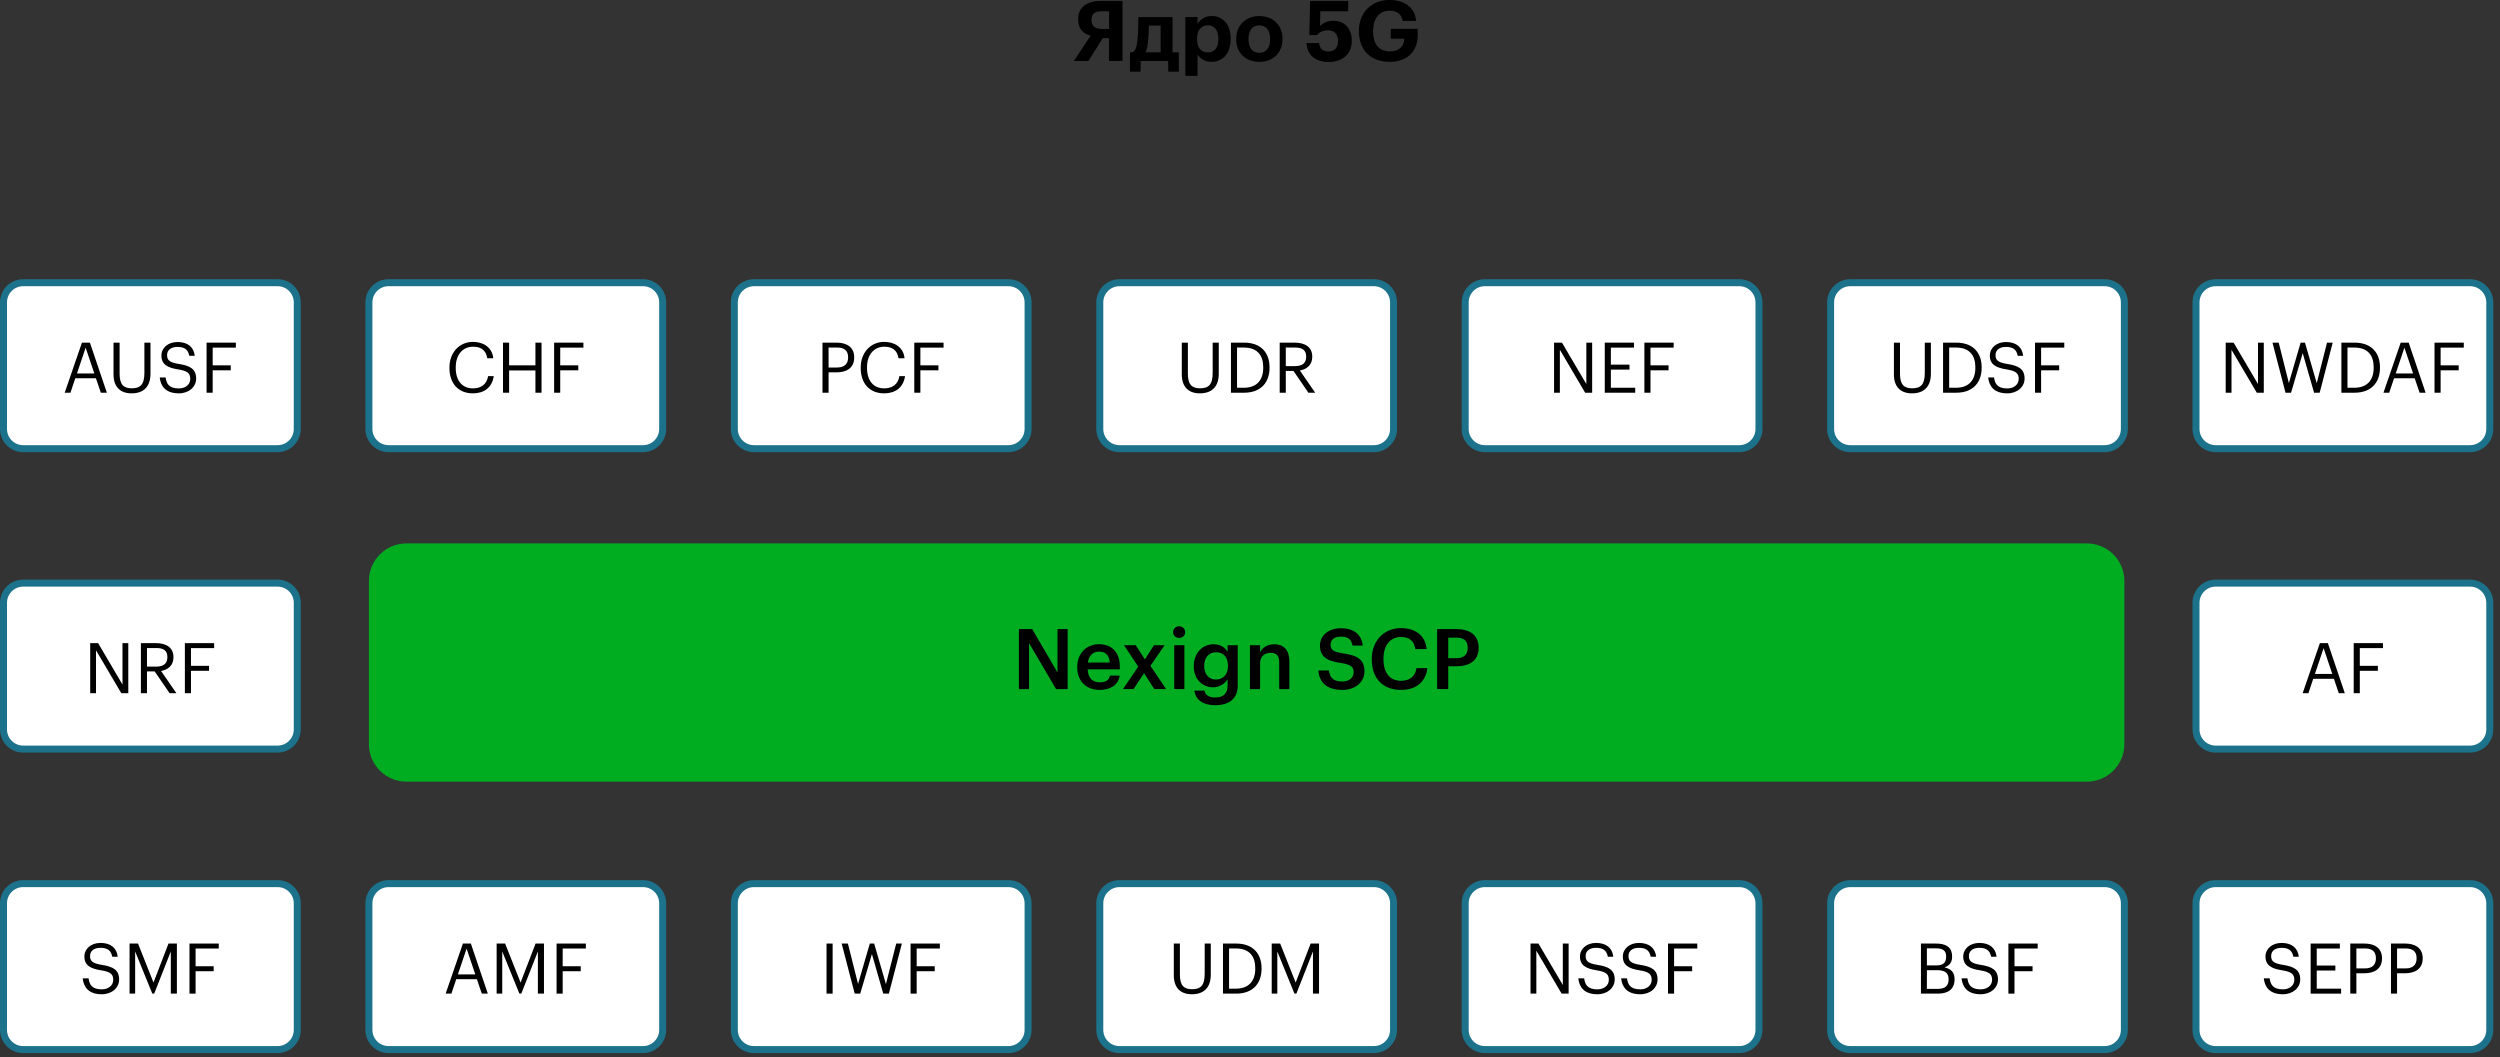 <svg width="357" height="151" viewBox="0 0 357 151" fill="none" xmlns="http://www.w3.org/2000/svg">
<rect x="0" y="0" width="357" height="151" fill="#333333" stroke="none"/>
<g clip-path="url(#clip0_1_1114)">
<path d="M155.42 8.71H153.35L155.74 5.09C154.71 4.85 153.96 4.12 153.96 2.81V2.76C153.96 0.95 155.3 0.13 157.27 0.13H160.29V8.71H158.36V5.45H157.48L155.42 8.71ZM157.32 1.61C156.4 1.61 155.86 1.93 155.86 2.82V2.87C155.86 3.71 156.36 4.13 157.34 4.13H158.37V1.61H157.33H157.32Z" fill="black"/>
<path d="M162.86 10.23H161.36V7.47H161.72C162.13 7.3 162.31 6.73 162.42 5.77C162.52 4.97 162.56 3.77 162.56 2.44H167.44V7.47H168.33V10.23H166.83L166.81 8.71H162.89L162.87 10.23H162.86ZM163.59 7.47H165.74V3.66H164.06C164.05 4.39 164.01 5.23 163.94 5.9C163.88 6.56 163.78 7.08 163.59 7.47Z" fill="black"/>
<path d="M169.27 2.43H171.01V3.41C171.36 2.81 172.09 2.28 173.01 2.28C174.55 2.28 175.74 3.42 175.74 5.49V5.59C175.74 7.67 174.57 8.83 173.01 8.83C172.04 8.83 171.33 8.35 171.01 7.74V10.83H169.27V2.43ZM173.98 5.61V5.51C173.98 4.24 173.36 3.61 172.48 3.61C171.6 3.61 170.94 4.25 170.94 5.51V5.61C170.94 6.87 171.54 7.48 172.49 7.48C173.44 7.48 173.98 6.83 173.98 5.61Z" fill="black"/>
<path d="M176.53 5.64V5.54C176.53 3.57 177.96 2.29 179.84 2.29C181.72 2.29 183.14 3.55 183.14 5.5V5.6C183.14 7.58 181.71 8.84 179.83 8.84C177.95 8.84 176.53 7.59 176.53 5.64ZM181.37 5.62V5.54C181.37 4.34 180.81 3.62 179.83 3.62C178.85 3.62 178.29 4.32 178.29 5.52V5.62C178.29 6.82 178.84 7.54 179.83 7.54C180.82 7.54 181.37 6.82 181.37 5.63V5.62Z" fill="black"/>
<path d="M186.57 6.15H188.36C188.47 6.87 188.76 7.35 189.74 7.35C190.62 7.35 191.08 6.74 191.08 5.83C191.08 4.92 190.55 4.33 189.69 4.33C188.89 4.33 188.4 4.62 188.05 5.01H186.97L187.09 0.13H192.52V1.61H188.54L188.5 3.76C188.83 3.35 189.43 2.97 190.41 2.97C191.97 2.97 193.04 4.04 193.04 5.86C193.04 7.68 191.73 8.85 189.75 8.85C187.64 8.85 186.66 7.7 186.57 6.16V6.15Z" fill="black"/>
<path d="M194.05 4.47V4.37C194.05 1.79 195.88 -0.01 198.42 -0.01C200.33 -0.01 202.03 0.87 202.23 2.99H200.3C200.13 1.98 199.47 1.53 198.44 1.53C196.95 1.53 196.08 2.65 196.08 4.4V4.5C196.08 6.15 196.79 7.34 198.47 7.34C199.91 7.34 200.5 6.51 200.53 5.53H198.6V4.11H202.45V5.02C202.45 7.31 200.99 8.83 198.42 8.83C195.61 8.83 194.05 7.01 194.05 4.46V4.47Z" fill="black"/>
<path d="M39.64 40.37H3.31C1.758 40.37 0.5 41.628 0.5 43.18V61.26C0.5 62.812 1.758 64.07 3.31 64.07H39.64C41.192 64.07 42.45 62.812 42.45 61.26V43.18C42.45 41.628 41.192 40.37 39.64 40.37Z" fill="white" stroke="#1C728A" stroke-miterlimit="10"/>
<path d="M11.7 48.93H12.84L15.26 56.08H14.4L13.7 54.02H10.75L10.06 56.08H9.24L11.7 48.93ZM10.99 53.33H13.47L12.23 49.65L10.99 53.33Z" fill="black"/>
<path d="M16.21 53.47V48.93H17.08V53.37C17.08 54.87 17.61 55.45 18.8 55.45C19.99 55.45 20.62 54.99 20.62 53.24V48.93H21.49V53.36C21.49 55.1 20.62 56.17 18.78 56.17C17.14 56.17 16.21 55.21 16.21 53.47Z" fill="black"/>
<path d="M22.81 53.9H23.65C23.76 54.75 24.1 55.47 25.54 55.47C26.46 55.47 27.17 54.93 27.17 54.12C27.17 53.31 26.8 52.97 25.44 52.75C23.94 52.52 23.05 52.05 23.05 50.78C23.05 49.68 24 48.84 25.35 48.84C26.78 48.84 27.67 49.54 27.81 50.81H27.03C26.86 49.91 26.34 49.54 25.35 49.54C24.36 49.54 23.86 50.03 23.86 50.7C23.86 51.37 24.12 51.76 25.58 51.98C27.17 52.23 28.01 52.71 28.01 54.06C28.01 55.26 26.96 56.17 25.54 56.17C23.63 56.17 22.94 55.12 22.81 53.9Z" fill="black"/>
<path d="M29.5 48.93H33.68V49.64H30.37V52.17H32.95V52.88H30.37V56.08H29.5V48.93Z" fill="black"/>
<path d="M91.82 40.37H55.49C53.938 40.37 52.68 41.628 52.68 43.18V61.26C52.68 62.812 53.938 64.07 55.49 64.07H91.82C93.372 64.07 94.63 62.812 94.63 61.26V43.18C94.63 41.628 93.372 40.37 91.82 40.37Z" fill="white" stroke="#1C728A" stroke-miterlimit="10"/>
<path d="M64.18 52.55V52.47C64.18 50.35 65.6 48.82 67.54 48.82C69.03 48.82 70.29 49.61 70.44 51.16H69.58C69.4 50.07 68.77 49.51 67.55 49.51C66.07 49.51 65.08 50.66 65.08 52.46V52.54C65.08 54.36 66 55.46 67.54 55.46C68.71 55.46 69.52 54.87 69.7 53.71H70.51C70.26 55.36 69.12 56.17 67.52 56.17C65.45 56.17 64.18 54.75 64.18 52.55Z" fill="black"/>
<path d="M71.83 48.93H72.7V52.17H76.46V48.93H77.33V56.08H76.46V52.9H72.7V56.08H71.83V48.93Z" fill="black"/>
<path d="M79.13 48.93H83.31V49.64H80V52.17H82.58V52.88H80V56.08H79.13V48.93Z" fill="black"/>
<path d="M144 40.37H107.67C106.118 40.37 104.86 41.628 104.86 43.18V61.26C104.86 62.812 106.118 64.07 107.67 64.07H144C145.552 64.07 146.81 62.812 146.81 61.26V43.18C146.81 41.628 145.552 40.37 144 40.37Z" fill="white" stroke="#1C728A" stroke-miterlimit="10"/>
<path d="M117.45 48.93H119.48C120.85 48.93 121.98 49.53 121.98 51.02V51.06C121.98 52.58 120.84 53.17 119.48 53.17H118.32V56.08H117.45V48.93ZM119.54 52.48C120.56 52.48 121.11 51.98 121.11 51.06V51.02C121.11 50.01 120.51 49.63 119.54 49.63H118.32V52.48H119.54Z" fill="black"/>
<path d="M122.91 52.55V52.47C122.91 50.35 124.33 48.82 126.27 48.82C127.76 48.82 129.02 49.61 129.17 51.16H128.31C128.13 50.07 127.5 49.51 126.28 49.51C124.8 49.51 123.81 50.66 123.81 52.46V52.54C123.81 54.36 124.73 55.46 126.27 55.46C127.44 55.46 128.25 54.87 128.43 53.71H129.24C128.99 55.36 127.85 56.17 126.25 56.17C124.18 56.17 122.91 54.75 122.91 52.55Z" fill="black"/>
<path d="M130.56 48.93H134.74V49.64H131.43V52.17H134.01V52.88H131.43V56.08H130.56V48.93Z" fill="black"/>
<path d="M196.19 40.37H159.86C158.308 40.37 157.05 41.628 157.05 43.18V61.26C157.05 62.812 158.308 64.07 159.86 64.07H196.19C197.742 64.07 199 62.812 199 61.26V43.18C199 41.628 197.742 40.37 196.19 40.37Z" fill="white" stroke="#1C728A" stroke-miterlimit="10"/>
<path d="M168.76 53.47V48.93H169.63V53.37C169.63 54.87 170.16 55.45 171.35 55.45C172.54 55.45 173.17 54.99 173.17 53.24V48.93H174.04V53.36C174.04 55.1 173.17 56.17 171.33 56.17C169.69 56.17 168.76 55.21 168.76 53.47Z" fill="black"/>
<path d="M175.78 48.93H177.67C180.13 48.93 181.29 50.45 181.29 52.44V52.53C181.29 54.51 180.15 56.08 177.65 56.08H175.78V48.93ZM177.63 55.37C179.47 55.37 180.39 54.27 180.39 52.52V52.44C180.39 50.79 179.59 49.63 177.62 49.63H176.65V55.37H177.63Z" fill="black"/>
<path d="M182.74 48.93H184.89C186.26 48.93 187.39 49.49 187.39 50.92V50.96C187.39 52.14 186.6 52.72 185.62 52.91L187.81 56.08H186.84L184.71 52.97H183.61V56.08H182.74V48.93ZM184.95 52.28C185.97 52.28 186.52 51.84 186.52 50.96V50.92C186.52 49.95 185.92 49.63 184.95 49.63H183.61V52.28H184.95Z" fill="black"/>
<path d="M248.37 40.37H212.04C210.488 40.37 209.23 41.628 209.23 43.18V61.26C209.23 62.812 210.488 64.07 212.04 64.07H248.37C249.922 64.07 251.18 62.812 251.18 61.26V43.18C251.18 41.628 249.922 40.37 248.37 40.37Z" fill="white" stroke="#1C728A" stroke-miterlimit="10"/>
<path d="M221.92 48.93H223.05L226.53 54.84V48.93H227.36V56.08H226.36L222.75 49.95V56.08H221.92V48.93Z" fill="black"/>
<path d="M229.16 48.93H233.33V49.64H230.03V52.07H232.69V52.78H230.03V55.37H233.51V56.08H229.16V48.93Z" fill="black"/>
<path d="M234.82 48.93H239V49.64H235.69V52.17H238.27V52.88H235.69V56.08H234.82V48.93Z" fill="black"/>
<path d="M300.55 40.37H264.22C262.668 40.37 261.41 41.628 261.41 43.18V61.26C261.41 62.812 262.668 64.07 264.22 64.07H300.55C302.102 64.07 303.36 62.812 303.36 61.26V43.18C303.36 41.628 302.102 40.37 300.55 40.37Z" fill="white" stroke="#1C728A" stroke-miterlimit="10"/>
<path d="M270.45 53.47V48.93H271.32V53.37C271.32 54.87 271.85 55.45 273.04 55.45C274.23 55.45 274.86 54.99 274.86 53.24V48.93H275.73V53.36C275.73 55.1 274.86 56.17 273.02 56.17C271.38 56.17 270.45 55.21 270.45 53.47Z" fill="black"/>
<path d="M277.47 48.93H279.36C281.82 48.93 282.98 50.45 282.98 52.44V52.53C282.98 54.51 281.84 56.08 279.34 56.08H277.47V48.93ZM279.32 55.37C281.16 55.37 282.08 54.27 282.08 52.52V52.44C282.08 50.79 281.28 49.63 279.31 49.63H278.34V55.37H279.32Z" fill="black"/>
<path d="M283.91 53.9H284.75C284.86 54.75 285.2 55.47 286.64 55.47C287.56 55.47 288.27 54.93 288.27 54.12C288.27 53.31 287.9 52.97 286.54 52.75C285.04 52.52 284.15 52.05 284.15 50.78C284.15 49.68 285.1 48.84 286.45 48.84C287.88 48.84 288.77 49.54 288.91 50.81H288.13C287.96 49.91 287.44 49.54 286.45 49.54C285.46 49.54 284.96 50.03 284.96 50.7C284.96 51.37 285.22 51.76 286.68 51.98C288.27 52.23 289.11 52.71 289.11 54.06C289.11 55.26 288.06 56.17 286.64 56.17C284.73 56.17 284.04 55.12 283.91 53.9Z" fill="black"/>
<path d="M290.6 48.93H294.78V49.64H291.47V52.17H294.05V52.88H291.47V56.08H290.6V48.93Z" fill="black"/>
<path d="M352.73 40.37H316.4C314.848 40.37 313.59 41.628 313.59 43.18V61.26C313.59 62.812 314.848 64.07 316.4 64.07H352.73C354.282 64.07 355.54 62.812 355.54 61.26V43.18C355.54 41.628 354.282 40.37 352.73 40.37Z" fill="white" stroke="#1C728A" stroke-miterlimit="10"/>
<path d="M317.83 48.93H318.96L322.44 54.84V48.93H323.27V56.08H322.27L318.66 49.95V56.08H317.83V48.93Z" fill="black"/>
<path d="M324.51 48.93H325.4L326.85 54.7L328.53 48.93H329.15L330.83 54.72L332.3 48.93H333.11L331.25 56.08H330.45L328.83 50.43L327.16 56.08H326.37L324.51 48.93Z" fill="black"/>
<path d="M334.35 48.93H336.24C338.7 48.93 339.86 50.45 339.86 52.44V52.53C339.86 54.51 338.72 56.08 336.22 56.08H334.35V48.93ZM336.2 55.37C338.04 55.37 338.96 54.27 338.96 52.52V52.44C338.96 50.79 338.16 49.63 336.19 49.63H335.22V55.37H336.2Z" fill="black"/>
<path d="M342.82 48.93H343.96L346.38 56.08H345.52L344.82 54.02H341.87L341.18 56.08H340.36L342.82 48.93ZM342.11 53.33H344.59L343.35 49.65L342.11 53.33Z" fill="black"/>
<path d="M347.65 48.93H351.83V49.64H348.52V52.17H351.1V52.88H348.52V56.08H347.65V48.93Z" fill="black"/>
<path d="M39.64 83.27H3.31C1.758 83.27 0.5 84.528 0.5 86.08V104.16C0.5 105.712 1.758 106.97 3.31 106.97H39.64C41.192 106.97 42.45 105.712 42.45 104.16V86.08C42.45 84.528 41.192 83.27 39.64 83.27Z" fill="white" stroke="#1C728A" stroke-miterlimit="10"/>
<path d="M12.88 91.84H14.01L17.49 97.75V91.84H18.32V98.99H17.32L13.71 92.86V98.99H12.88V91.84Z" fill="black"/>
<path d="M20.12 91.84H22.27C23.64 91.84 24.77 92.4 24.77 93.83V93.87C24.77 95.05 23.98 95.63 23 95.82L25.19 98.99H24.22L22.09 95.88H20.99V98.99H20.12V91.84ZM22.33 95.19C23.35 95.19 23.9 94.75 23.9 93.87V93.83C23.9 92.86 23.3 92.54 22.33 92.54H20.99V95.19H22.33Z" fill="black"/>
<path d="M26.4 91.84H30.58V92.55H27.27V95.08H29.85V95.79H27.27V98.99H26.4V91.84Z" fill="black"/>
<path d="M352.73 83.27H316.4C314.848 83.27 313.59 84.528 313.59 86.08V104.16C313.59 105.712 314.848 106.97 316.4 106.97H352.73C354.282 106.97 355.54 105.712 355.54 104.16V86.08C355.54 84.528 354.282 83.27 352.73 83.27Z" fill="white" stroke="#1C728A" stroke-miterlimit="10"/>
<path d="M331.28 91.84H332.42L334.84 98.99H333.98L333.28 96.93H330.33L329.64 98.99H328.82L331.28 91.84ZM330.57 96.24H333.05L331.81 92.56L330.57 96.24Z" fill="black"/>
<path d="M336.11 91.84H340.29V92.55H336.98V95.08H339.56V95.79H336.98V98.99H336.11V91.84Z" fill="black"/>
<path d="M39.64 126.18H3.31C1.758 126.18 0.5 127.438 0.5 128.99V147.07C0.5 148.622 1.758 149.88 3.31 149.88H39.64C41.192 149.88 42.45 148.622 42.45 147.07V128.99C42.45 127.438 41.192 126.18 39.64 126.18Z" fill="white" stroke="#1C728A" stroke-miterlimit="10"/>
<path d="M11.81 139.71H12.65C12.76 140.56 13.1 141.28 14.54 141.28C15.46 141.28 16.17 140.74 16.17 139.93C16.17 139.12 15.8 138.78 14.44 138.56C12.94 138.33 12.05 137.86 12.05 136.59C12.05 135.49 13 134.65 14.35 134.65C15.78 134.65 16.67 135.35 16.81 136.62H16.03C15.86 135.72 15.34 135.35 14.35 135.35C13.36 135.35 12.86 135.84 12.86 136.51C12.86 137.18 13.12 137.57 14.58 137.79C16.17 138.04 17.01 138.52 17.01 139.87C17.01 141.07 15.96 141.98 14.54 141.98C12.63 141.98 11.94 140.93 11.81 139.71Z" fill="black"/>
<path d="M18.5 134.74H19.71L21.92 140.31L24.06 134.74H25.26V141.89H24.39V135.87L22.02 141.89H21.75L19.3 135.87V141.89H18.5V134.74Z" fill="black"/>
<path d="M27.06 134.74H31.24V135.45H27.93V137.98H30.51V138.69H27.93V141.89H27.06V134.74Z" fill="black"/>
<path d="M91.82 126.18H55.49C53.938 126.18 52.68 127.438 52.68 128.99V147.07C52.68 148.622 53.938 149.88 55.49 149.88H91.82C93.372 149.88 94.63 148.622 94.63 147.07V128.99C94.63 127.438 93.372 126.18 91.82 126.18Z" fill="white" stroke="#1C728A" stroke-miterlimit="10"/>
<path d="M66.1 134.74H67.24L69.66 141.89H68.8L68.1 139.83H65.15L64.46 141.89H63.64L66.1 134.74ZM65.39 139.14H67.87L66.63 135.46L65.39 139.14Z" fill="black"/>
<path d="M70.92 134.74H72.13L74.34 140.31L76.48 134.74H77.68V141.89H76.81V135.87L74.44 141.89H74.17L71.72 135.87V141.89H70.92V134.74Z" fill="black"/>
<path d="M79.48 134.74H83.66V135.45H80.35V137.98H82.93V138.69H80.35V141.89H79.48V134.74Z" fill="black"/>
<path d="M144 126.18H107.67C106.118 126.18 104.86 127.438 104.86 128.99V147.07C104.86 148.622 106.118 149.88 107.67 149.88H144C145.552 149.88 146.81 148.622 146.81 147.07V128.99C146.81 127.438 145.552 126.18 144 126.18Z" fill="white" stroke="#1C728A" stroke-miterlimit="10"/>
<path d="M118.03 134.74H118.9V141.89H118.03V134.74Z" fill="black"/>
<path d="M120.19 134.74H121.08L122.53 140.51L124.21 134.74H124.83L126.51 140.53L127.98 134.74H128.79L126.93 141.89H126.13L124.51 136.24L122.84 141.89H122.05L120.19 134.74Z" fill="black"/>
<path d="M130.03 134.74H134.21V135.45H130.9V137.98H133.48V138.69H130.9V141.89H130.03V134.74Z" fill="black"/>
<path d="M196.19 126.18H159.86C158.308 126.18 157.05 127.438 157.05 128.99V147.07C157.05 148.622 158.308 149.88 159.86 149.88H196.19C197.742 149.88 199 148.622 199 147.07V128.99C199 127.438 197.742 126.18 196.19 126.18Z" fill="white" stroke="#1C728A" stroke-miterlimit="10"/>
<path d="M167.62 139.28V134.74H168.49V139.18C168.49 140.68 169.02 141.26 170.21 141.26C171.4 141.26 172.03 140.8 172.03 139.05V134.74H172.9V139.17C172.9 140.91 172.03 141.98 170.19 141.98C168.55 141.98 167.62 141.02 167.62 139.28Z" fill="black"/>
<path d="M174.64 134.74H176.53C178.99 134.74 180.15 136.26 180.15 138.25V138.34C180.15 140.32 179.01 141.89 176.51 141.89H174.64V134.74ZM176.49 141.18C178.33 141.18 179.25 140.08 179.25 138.33V138.25C179.25 136.6 178.45 135.44 176.48 135.44H175.51V141.18H176.49Z" fill="black"/>
<path d="M181.6 134.74H182.81L185.02 140.31L187.16 134.74H188.36V141.89H187.49V135.87L185.12 141.89H184.85L182.4 135.87V141.89H181.6V134.74Z" fill="black"/>
<path d="M248.37 126.18H212.04C210.488 126.18 209.23 127.438 209.23 128.99V147.07C209.23 148.622 210.488 149.88 212.04 149.88H248.37C249.922 149.88 251.18 148.622 251.18 147.07V128.99C251.18 127.438 249.922 126.18 248.37 126.18Z" fill="white" stroke="#1C728A" stroke-miterlimit="10"/>
<path d="M218.56 134.74H219.69L223.17 140.65V134.74H224V141.89H223L219.39 135.76V141.89H218.56V134.74Z" fill="black"/>
<path d="M225.38 139.71H226.22C226.33 140.56 226.67 141.28 228.11 141.28C229.03 141.28 229.74 140.74 229.74 139.93C229.74 139.12 229.37 138.78 228.01 138.56C226.51 138.33 225.62 137.86 225.62 136.59C225.62 135.49 226.57 134.65 227.92 134.65C229.35 134.65 230.24 135.35 230.38 136.62H229.6C229.43 135.72 228.91 135.35 227.92 135.35C226.93 135.35 226.43 135.84 226.43 136.51C226.43 137.18 226.69 137.57 228.15 137.79C229.74 138.04 230.58 138.52 230.58 139.87C230.58 141.07 229.53 141.98 228.11 141.98C226.2 141.98 225.51 140.93 225.38 139.71Z" fill="black"/>
<path d="M231.5 139.71H232.34C232.45 140.56 232.79 141.28 234.23 141.28C235.15 141.28 235.86 140.74 235.86 139.93C235.86 139.12 235.49 138.78 234.13 138.56C232.63 138.33 231.74 137.86 231.74 136.59C231.74 135.49 232.69 134.65 234.04 134.65C235.47 134.65 236.36 135.35 236.5 136.62H235.72C235.55 135.72 235.03 135.35 234.04 135.35C233.05 135.35 232.55 135.84 232.55 136.51C232.55 137.18 232.81 137.57 234.27 137.79C235.86 138.04 236.7 138.52 236.7 139.87C236.7 141.07 235.65 141.98 234.23 141.98C232.32 141.98 231.63 140.93 231.5 139.71Z" fill="black"/>
<path d="M238.19 134.74H242.37V135.45H239.06V137.98H241.64V138.69H239.06V141.89H238.19V134.74Z" fill="black"/>
<path d="M300.55 126.18H264.22C262.668 126.18 261.41 127.438 261.41 128.99V147.07C261.41 148.622 262.668 149.88 264.22 149.88H300.55C302.102 149.88 303.36 148.622 303.36 147.07V128.99C303.36 127.438 302.102 126.18 300.55 126.18Z" fill="white" stroke="#1C728A" stroke-miterlimit="10"/>
<path d="M274.31 134.74H276.46C277.79 134.74 278.76 135.18 278.76 136.59V136.63C278.76 137.28 278.5 137.86 277.68 138.14C278.72 138.39 279.11 138.92 279.11 139.85V139.89C279.11 141.24 278.19 141.89 276.76 141.89H274.31V134.74ZM276.46 137.86C277.51 137.86 277.91 137.48 277.91 136.6V136.56C277.91 135.75 277.44 135.42 276.44 135.42H275.16V137.86H276.46ZM276.74 141.21C277.78 141.21 278.26 140.75 278.26 139.88V139.84C278.26 138.96 277.77 138.54 276.62 138.54H275.16V141.21H276.74Z" fill="black"/>
<path d="M280.11 139.71H280.95C281.06 140.56 281.4 141.28 282.84 141.28C283.76 141.28 284.47 140.74 284.47 139.93C284.47 139.12 284.1 138.78 282.74 138.56C281.24 138.33 280.35 137.86 280.35 136.59C280.35 135.49 281.3 134.65 282.65 134.65C284.08 134.65 284.97 135.35 285.11 136.62H284.33C284.16 135.72 283.64 135.35 282.65 135.35C281.66 135.35 281.16 135.84 281.16 136.51C281.16 137.18 281.42 137.57 282.88 137.79C284.47 138.04 285.31 138.52 285.31 139.87C285.31 141.07 284.26 141.98 282.84 141.98C280.93 141.98 280.24 140.93 280.11 139.71Z" fill="black"/>
<path d="M286.8 134.74H290.98V135.45H287.67V137.98H290.25V138.69H287.67V141.89H286.8V134.74Z" fill="black"/>
<path d="M352.73 126.18H316.4C314.848 126.18 313.59 127.438 313.59 128.99V147.07C313.59 148.622 314.848 149.88 316.4 149.88H352.73C354.282 149.88 355.54 148.622 355.54 147.07V128.99C355.54 127.438 354.282 126.18 352.73 126.18Z" fill="white" stroke="#1C728A" stroke-miterlimit="10"/>
<path d="M323.27 139.71H324.11C324.22 140.56 324.56 141.28 326 141.28C326.92 141.28 327.63 140.74 327.63 139.93C327.63 139.12 327.26 138.78 325.9 138.56C324.4 138.33 323.51 137.86 323.51 136.59C323.51 135.49 324.46 134.65 325.81 134.65C327.24 134.65 328.13 135.35 328.27 136.62H327.49C327.32 135.72 326.8 135.35 325.81 135.35C324.82 135.35 324.32 135.84 324.32 136.51C324.32 137.18 324.58 137.57 326.04 137.79C327.63 138.04 328.47 138.52 328.47 139.87C328.47 141.07 327.42 141.98 326 141.98C324.09 141.98 323.4 140.93 323.27 139.71Z" fill="black"/>
<path d="M329.96 134.74H334.13V135.45H330.83V137.88H333.49V138.59H330.83V141.18H334.31V141.89H329.96V134.74Z" fill="black"/>
<path d="M335.62 134.74H337.65C339.02 134.74 340.15 135.34 340.15 136.83V136.87C340.15 138.39 339.01 138.98 337.65 138.98H336.49V141.89H335.62V134.74ZM337.71 138.29C338.73 138.29 339.28 137.79 339.28 136.87V136.83C339.28 135.82 338.68 135.44 337.71 135.44H336.49V138.29H337.71Z" fill="black"/>
<path d="M341.43 134.74H343.46C344.83 134.74 345.96 135.34 345.96 136.83V136.87C345.96 138.39 344.82 138.98 343.46 138.98H342.3V141.89H341.43V134.74ZM343.52 138.29C344.54 138.29 345.09 137.79 345.09 136.87V136.83C345.09 135.82 344.49 135.44 343.52 135.44H342.3V138.29H343.52Z" fill="black"/>
<path d="M298 77.6H58.04C55.08 77.6 52.68 80 52.68 82.96V106.26C52.68 109.22 55.08 111.62 58.04 111.62H298C300.96 111.62 303.36 109.22 303.36 106.26V82.96C303.36 80 300.96 77.6 298 77.6Z" fill="#00AD21"/>
<path d="M145.49 89.83H147.4L151.01 96.03V89.83H152.46V98.41H150.81L146.95 91.84V98.41H145.5V89.83H145.49Z" fill="black"/>
<path d="M153.83 95.33V95.23C153.83 93.29 155.16 91.99 156.95 91.99C158.51 91.99 159.91 92.91 159.91 95.16V95.58H155.32C155.37 96.77 155.97 97.44 157.05 97.44C157.93 97.44 158.38 97.09 158.49 96.48H159.89C159.69 97.8 158.62 98.52 157.01 98.52C155.16 98.52 153.83 97.31 153.83 95.33ZM158.47 94.61C158.4 93.53 157.85 93.05 156.95 93.05C156.05 93.05 155.49 93.64 155.34 94.61H158.47Z" fill="black"/>
<path d="M162.54 95.19L160.5 92.13H162.18L163.49 94.16L164.79 92.13H166.31L164.28 95.08L166.52 98.4H164.83L163.37 96.13L161.87 98.4H160.36L162.54 95.19Z" fill="black"/>
<path d="M167.52 90.27C167.52 89.79 167.9 89.43 168.38 89.43C168.86 89.43 169.24 89.79 169.24 90.27C169.24 90.75 168.86 91.1 168.38 91.1C167.9 91.1 167.52 90.74 167.52 90.27ZM167.68 92.13H169.13V98.4H167.68V92.13Z" fill="black"/>
<path d="M170.54 98.62H172C172.12 99.24 172.6 99.6 173.55 99.6C174.68 99.6 175.3 99.04 175.3 97.91V96.99C174.95 97.59 174.17 98.15 173.25 98.15C171.68 98.15 170.47 96.97 170.47 95.16V95.08C170.47 93.32 171.67 92 173.29 92C174.32 92 174.94 92.47 175.3 93.09V92.13H176.75V97.93C176.74 99.78 175.5 100.7 173.56 100.7C171.62 100.7 170.71 99.81 170.54 98.61V98.62ZM175.35 95.12V95.04C175.35 93.85 174.7 93.14 173.66 93.14C172.62 93.14 171.96 93.92 171.96 95.06V95.16C171.96 96.32 172.68 97.04 173.62 97.04C174.63 97.04 175.36 96.32 175.36 95.12H175.35Z" fill="black"/>
<path d="M178.49 92.13H179.94V93.13C180.24 92.52 180.94 92 181.97 92C183.23 92 184.12 92.73 184.12 94.46V98.41H182.67V94.6C182.67 93.65 182.29 93.22 181.42 93.22C180.6 93.22 179.94 93.72 179.94 94.72V98.41H178.49V92.14V92.13Z" fill="black"/>
<path d="M188.23 95.74H189.77C189.88 96.6 190.23 97.32 191.68 97.32C192.63 97.32 193.3 96.79 193.3 96C193.3 95.21 192.9 94.91 191.51 94.68C189.46 94.4 188.49 93.78 188.49 92.17C188.49 90.77 189.69 89.71 191.48 89.71C193.27 89.71 194.43 90.55 194.6 92.19H193.14C192.98 91.29 192.47 90.91 191.49 90.91C190.51 90.91 190.01 91.38 190.01 92.04C190.01 92.74 190.3 93.08 191.79 93.3C193.8 93.58 194.85 94.15 194.85 95.87C194.85 97.36 193.59 98.52 191.7 98.52C189.36 98.52 188.38 97.36 188.26 95.74H188.23Z" fill="black"/>
<path d="M195.89 94.17V94.07C195.89 91.49 197.67 89.69 200.05 89.69C202.02 89.69 203.54 90.67 203.73 92.69H202.11C201.93 91.55 201.29 90.96 200.06 90.96C198.55 90.96 197.56 92.14 197.56 94.05V94.15C197.56 96.08 198.48 97.22 200.07 97.22C201.26 97.22 202.1 96.62 202.27 95.41H203.83C203.58 97.47 202.12 98.52 200.08 98.52C197.39 98.52 195.89 96.8 195.89 94.17Z" fill="black"/>
<path d="M205.21 89.83H207.97C209.89 89.83 211.15 90.68 211.15 92.48V92.53C211.15 94.34 209.84 95.14 208.01 95.14H206.81V98.4H205.22V89.82L205.21 89.83ZM207.97 93.99C209.03 93.99 209.59 93.47 209.59 92.53V92.48C209.59 91.46 208.99 91.06 207.97 91.06H206.81V93.99H207.97Z" fill="black"/>
</g>
<defs>
<clipPath id="clip0_1_1114">
<rect width="356.04" height="150.38" fill="white"/>
</clipPath>
</defs>
</svg>
